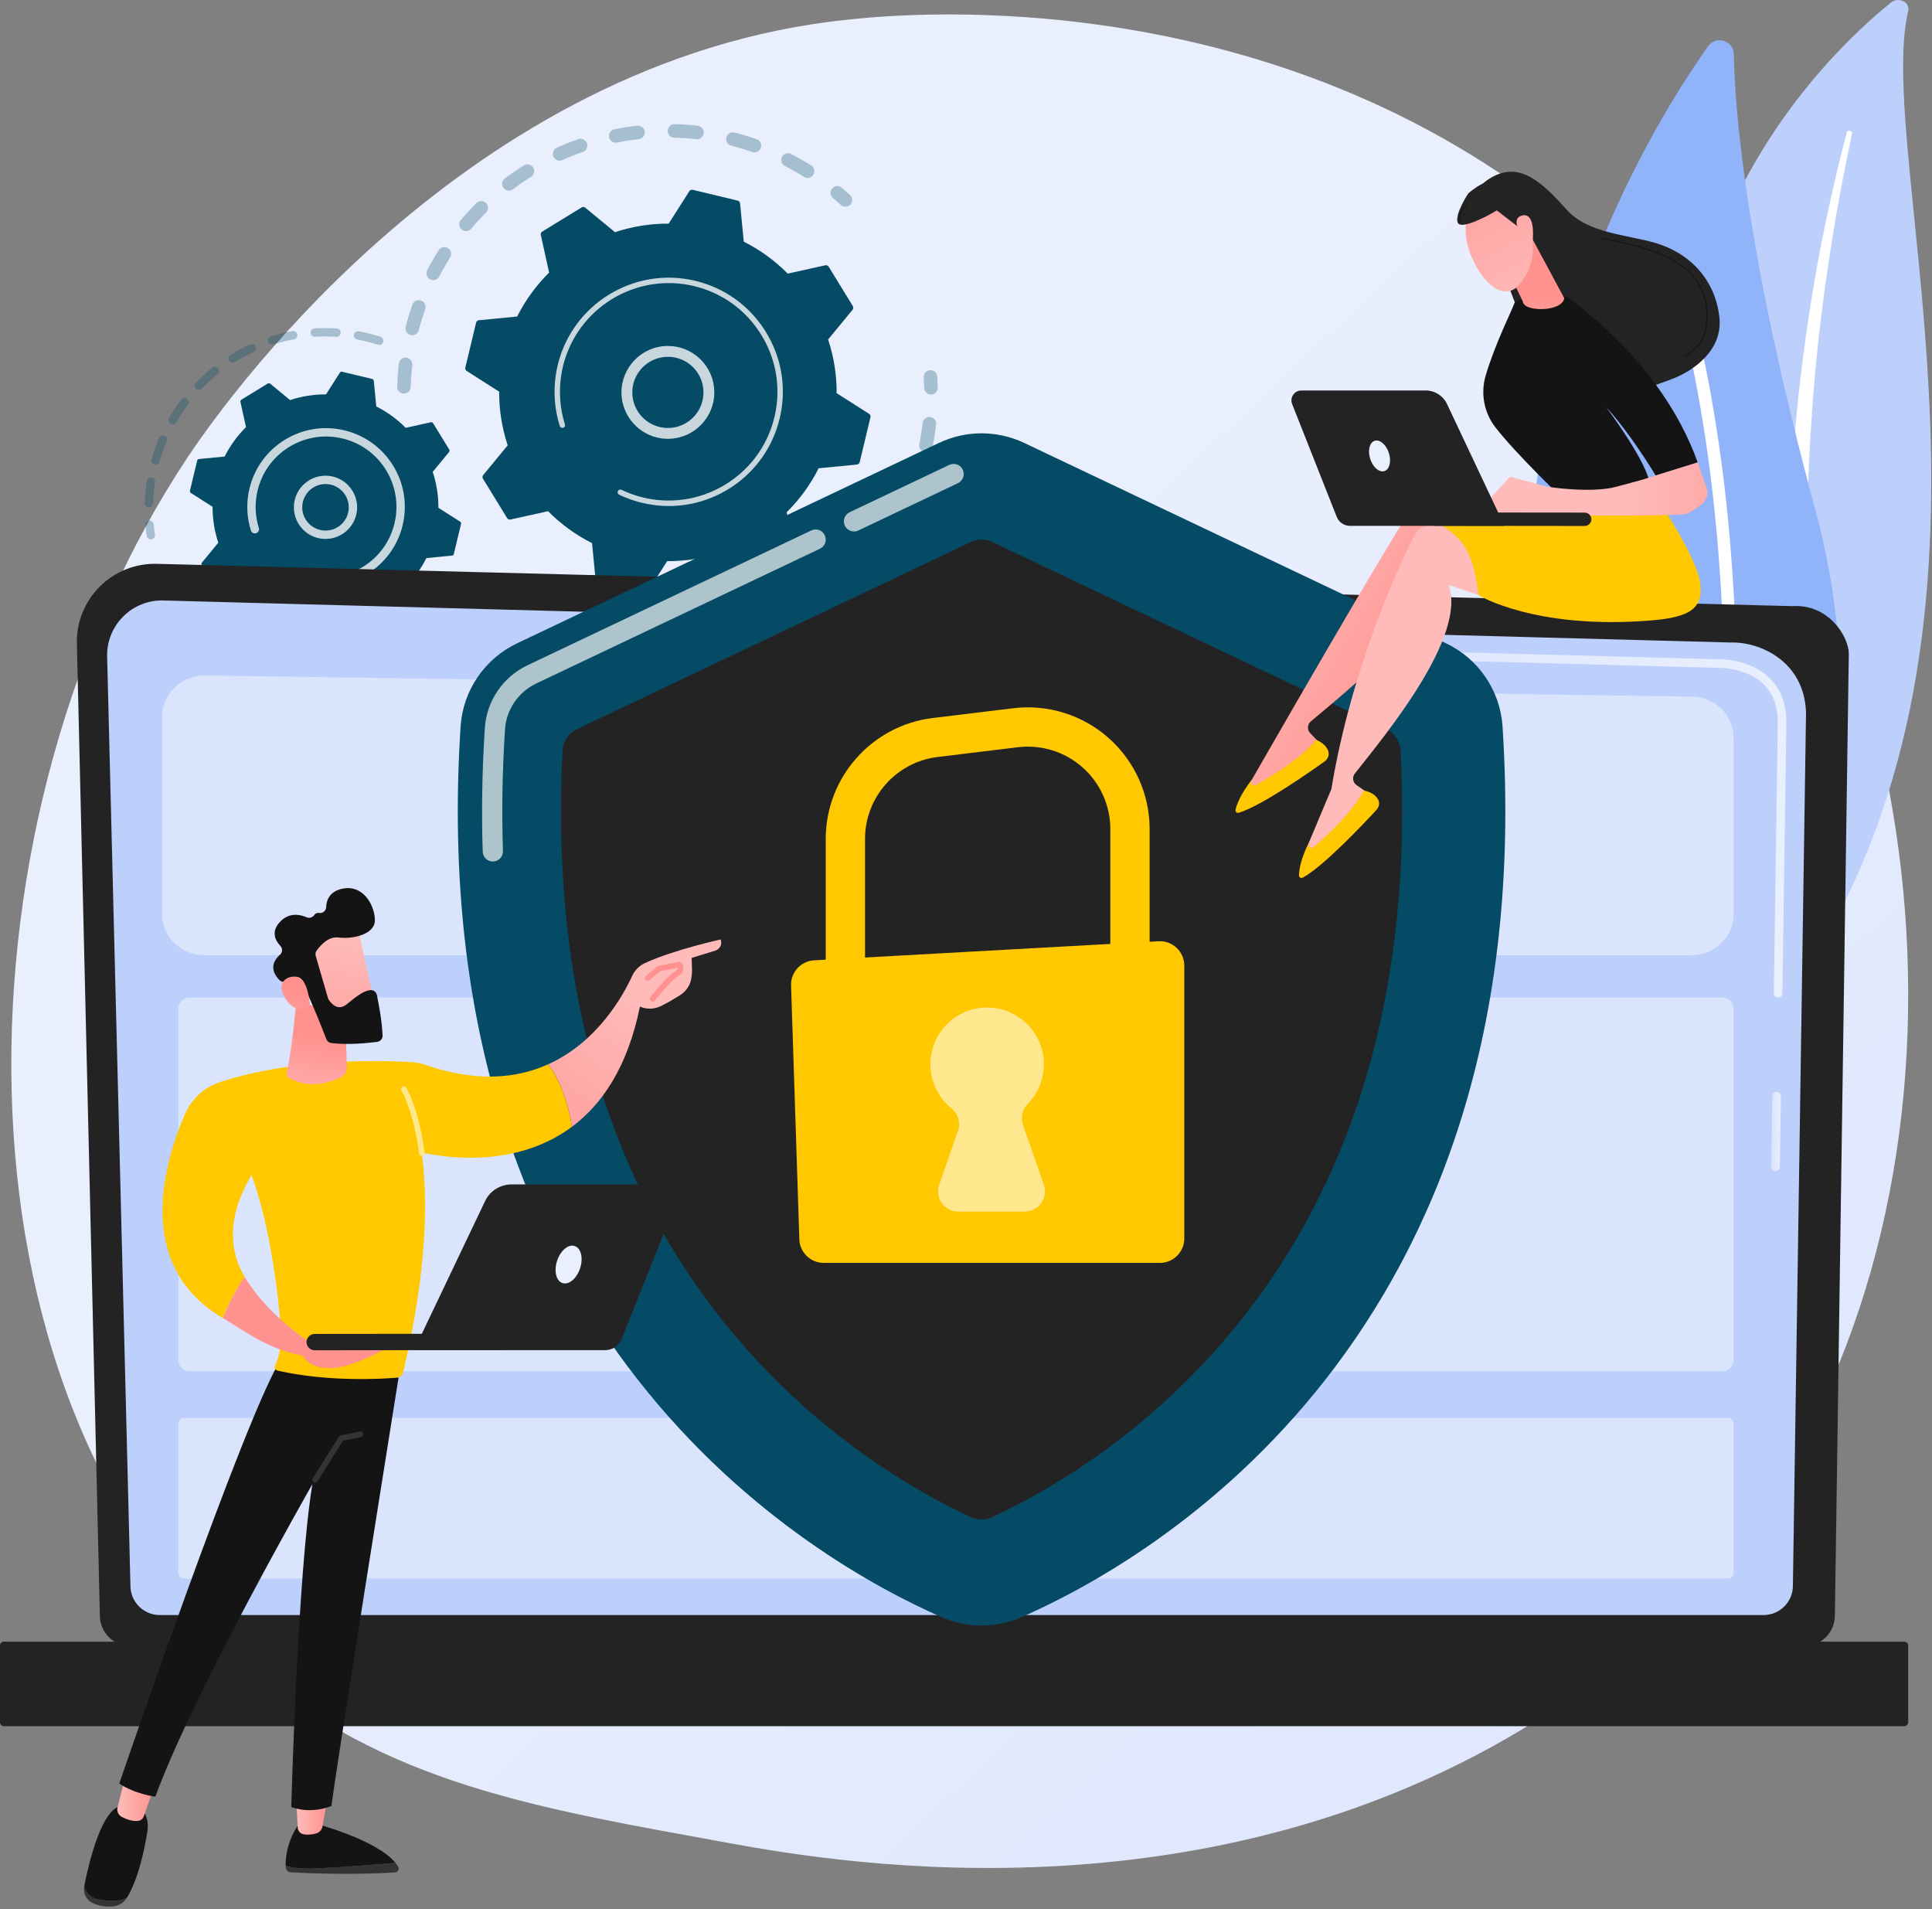 <svg width="253" height="250" viewBox="0 0 253 250" fill="none" xmlns="http://www.w3.org/2000/svg">
<rect x="0" y="0" width="253" height="250" fill="#808080" stroke="none"/>
<path d="M219.997 210.622C213.531 217.175 207.746 221.028 203.317 223.936C160.117 252.3 110.736 244.125 95.468 241.331C70.836 236.822 50.043 233.642 32.178 217.771C-8.417 181.707 -6.442 106.474 24.577 59.87C28.255 54.344 59.227 9.199 108.715 2.837C109.926 2.682 110.829 2.593 111.62 2.511C119.276 1.714 166.717 -2.493 205.401 29.376C210.938 33.938 219.849 42.166 228.113 54.716C258.328 100.604 258.424 171.673 219.997 210.622Z" fill="url(#paint0_linear_6609_408958)"/>
<path d="M249.888 1.388C250.148 0.282 248.593 -0.453 247.64 0.319C237.968 8.163 214.727 31.65 220.519 72.697C227.786 124.195 215.363 142.987 199.898 154.449C199.898 154.449 221.136 149.059 234.497 129.991C267.303 83.175 245.27 21.049 249.888 1.388Z" fill="#BDD0FB"/>
<path d="M242.529 17.473C241.319 23.206 240.24 28.956 239.407 34.733C238.539 40.505 237.873 46.296 237.418 52.098C236.988 57.9 236.685 63.708 236.668 69.519C236.62 75.33 236.862 81.136 237.128 86.964C237.356 92.79 237.624 98.659 237.198 104.569C236.779 110.467 235.537 116.416 233.073 121.993C232.458 123.383 231.81 124.769 231.074 126.108C230.367 127.459 229.59 128.784 228.786 130.096C227.163 132.713 225.336 135.242 223.3 137.643C219.212 142.436 214.283 146.688 208.853 150.286C208.281 150.665 207.462 150.572 207.024 150.078C206.593 149.594 206.689 148.903 207.234 148.52L207.238 148.517C208.53 147.61 209.808 146.69 211.035 145.725C211.657 145.251 212.254 144.754 212.861 144.267C213.447 143.76 214.055 143.273 214.621 142.752C216.927 140.7 219.063 138.51 221.001 136.195C224.9 131.586 228.02 126.45 230.385 121.125C231.532 118.451 232.45 115.708 233.12 112.914C233.787 110.119 234.207 107.275 234.439 104.408C234.904 98.672 234.694 92.862 234.514 87.034C234.343 81.206 234.218 75.347 234.371 69.493C234.439 66.567 234.568 63.641 234.757 60.719C234.842 59.258 234.96 57.798 235.074 56.339C235.205 54.88 235.345 53.422 235.499 51.966C236.127 46.141 236.96 40.334 238.005 34.559C239.082 28.788 240.335 23.044 241.843 17.351C241.886 17.188 242.074 17.087 242.262 17.124C242.446 17.16 242.562 17.315 242.529 17.473Z" fill="white"/>
<path d="M219.683 142.899C220.792 144.683 223.363 144.754 224.592 143.05C231.371 133.648 248.134 105.331 237.705 66.699C228.898 34.076 227.223 15.549 227.045 7.086C227.008 5.297 224.707 4.595 223.675 6.057C212.282 22.189 179.479 78.261 219.683 142.899Z" fill="#91B3FA"/>
<path d="M222.468 142.326C222.517 142.345 222.568 142.359 222.621 142.369C223.066 142.452 223.494 142.158 223.577 141.713C223.671 141.208 232.857 90.705 222.66 44.792C222.562 44.35 222.124 44.071 221.682 44.169C221.239 44.267 220.961 44.705 221.059 45.148C231.181 90.727 222.058 140.911 221.964 141.413C221.891 141.805 222.111 142.184 222.468 142.326Z" fill="white"/>
<g opacity="0.3">
<path d="M52.774 51.53C52.33 51.47 51.994 51.083 52.008 50.626C52.038 49.625 52.112 48.611 52.228 47.611C52.285 47.125 52.724 46.776 53.211 46.832C53.216 46.833 53.222 46.834 53.228 46.835C53.705 46.899 54.045 47.334 53.989 47.815C53.879 48.765 53.809 49.728 53.78 50.679C53.765 51.168 53.357 51.553 52.867 51.538C52.836 51.537 52.805 51.535 52.774 51.53ZM53.866 43.886C53.831 43.882 53.797 43.875 53.763 43.866C53.288 43.744 53.003 43.261 53.125 42.787C53.376 41.813 53.671 40.84 54.002 39.896C54.164 39.434 54.668 39.192 55.132 39.353C55.594 39.515 55.837 40.021 55.675 40.482C55.361 41.38 55.08 42.304 54.842 43.229C54.729 43.669 54.305 43.946 53.866 43.886ZM56.613 36.673C56.516 36.66 56.418 36.63 56.325 36.582C55.891 36.357 55.72 35.823 55.945 35.388C56.405 34.496 56.91 33.614 57.445 32.764C57.707 32.35 58.254 32.227 58.668 32.487C59.082 32.748 59.206 33.296 58.945 33.71C58.436 34.516 57.957 35.354 57.52 36.201C57.343 36.543 56.974 36.722 56.613 36.673ZM60.906 30.254C60.744 30.232 60.587 30.165 60.453 30.052C60.079 29.736 60.033 29.177 60.349 28.803C60.997 28.037 61.687 27.289 62.398 26.581C62.745 26.236 63.306 26.237 63.652 26.584C63.997 26.93 63.995 27.492 63.649 27.837C62.973 28.509 62.318 29.22 61.702 29.948C61.499 30.188 61.196 30.293 60.906 30.254ZM66.522 24.953C66.295 24.922 66.08 24.804 65.932 24.607C65.638 24.216 65.716 23.66 66.108 23.366C66.908 22.764 67.746 22.188 68.597 21.654C69.012 21.393 69.559 21.518 69.819 21.933C70.079 22.348 69.954 22.895 69.539 23.155C68.73 23.663 67.934 24.211 67.173 24.783C66.979 24.929 66.745 24.983 66.522 24.953ZM73.17 21.027C72.876 20.987 72.609 20.801 72.479 20.511C72.279 20.064 72.478 19.54 72.925 19.34C73.84 18.929 74.784 18.552 75.732 18.221C76.194 18.059 76.699 18.302 76.861 18.764C77.023 19.226 76.779 19.732 76.317 19.894C75.418 20.209 74.52 20.567 73.651 20.957C73.494 21.027 73.328 21.048 73.17 21.027ZM105.638 23.289C105.516 23.272 105.396 23.23 105.285 23.161C104.479 22.654 103.64 22.176 102.791 21.739C102.356 21.516 102.184 20.981 102.408 20.546C102.631 20.111 103.166 19.939 103.601 20.163C104.495 20.622 105.379 21.126 106.229 21.659C106.643 21.92 106.768 22.467 106.507 22.881C106.317 23.186 105.971 23.334 105.638 23.289ZM80.518 18.673C80.154 18.624 79.844 18.349 79.768 17.968C79.672 17.488 79.983 17.021 80.463 16.925C81.447 16.728 82.451 16.572 83.448 16.46C83.935 16.407 84.373 16.755 84.428 17.242C84.482 17.728 84.132 18.167 83.646 18.221C82.699 18.328 81.745 18.476 80.811 18.663C80.712 18.683 80.613 18.686 80.518 18.673ZM98.678 19.945C98.621 19.937 98.562 19.923 98.505 19.903C97.605 19.59 96.68 19.311 95.755 19.075C95.281 18.953 94.995 18.471 95.116 17.996C95.237 17.522 95.72 17.234 96.194 17.357C97.167 17.606 98.141 17.899 99.088 18.229C99.55 18.39 99.794 18.895 99.633 19.357C99.493 19.762 99.088 20 98.678 19.945ZM88.208 18.02C87.765 17.96 87.429 17.574 87.442 17.117C87.456 16.627 87.864 16.242 88.353 16.255C89.355 16.284 90.369 16.355 91.367 16.469C91.373 16.47 91.379 16.471 91.386 16.471C91.862 16.536 92.202 16.97 92.147 17.45C92.092 17.936 91.653 18.286 91.166 18.23C90.218 18.122 89.255 18.054 88.303 18.027C88.271 18.026 88.239 18.024 88.208 18.02Z" fill="#054B66"/>
<path d="M110.588 27.063C110.415 27.04 110.248 26.966 110.109 26.838C109.772 26.53 109.423 26.223 109.072 25.926C108.698 25.61 108.651 25.051 108.967 24.677C109.283 24.303 109.842 24.255 110.216 24.572C110.586 24.884 110.953 25.207 111.307 25.532C111.668 25.863 111.692 26.424 111.361 26.784C111.158 27.006 110.866 27.101 110.588 27.063Z" fill="#054B66"/>
</g>
<g opacity="0.3">
<path d="M121.795 51.653C121.371 51.595 121.04 51.237 121.029 50.796C121.018 50.339 120.997 49.875 120.967 49.416C120.935 48.928 121.305 48.506 121.793 48.474C122.284 48.441 122.704 48.812 122.736 49.3C122.767 49.783 122.789 50.272 122.801 50.753C122.813 51.242 122.426 51.648 121.937 51.66C121.889 51.662 121.841 51.659 121.795 51.653Z" fill="#054B66"/>
<path d="M82.691 86.735C82.287 86.68 81.882 86.618 81.477 86.55C80.995 86.468 80.67 86.01 80.751 85.528C80.833 85.045 81.294 84.719 81.774 84.802C82.709 84.96 83.648 85.081 84.577 85.16C85.065 85.203 85.426 85.631 85.385 86.119C85.343 86.607 84.913 86.968 84.426 86.927C83.851 86.877 83.268 86.813 82.691 86.735ZM76.928 85.453C76.879 85.447 76.829 85.436 76.781 85.421C75.837 85.125 74.895 84.786 73.982 84.413C73.529 84.228 73.312 83.71 73.497 83.257C73.682 82.804 74.2 82.586 74.652 82.772C75.52 83.126 76.414 83.448 77.311 83.729C77.778 83.876 78.038 84.373 77.891 84.84C77.76 85.258 77.348 85.51 76.928 85.453ZM89.089 87.001C88.675 86.945 88.346 86.601 88.324 86.169C88.299 85.68 88.674 85.263 89.163 85.238C90.099 85.19 91.044 85.1 91.975 84.973C92.46 84.907 92.907 85.246 92.973 85.73C93.04 86.216 92.701 86.663 92.216 86.729C91.236 86.864 90.24 86.957 89.255 87.008C89.198 87.011 89.143 87.008 89.089 87.001ZM69.97 82.395C69.859 82.38 69.748 82.343 69.645 82.284C68.79 81.788 67.946 81.25 67.137 80.685C66.735 80.405 66.637 79.852 66.918 79.451C67.198 79.049 67.75 78.951 68.152 79.232C68.92 79.769 69.722 80.28 70.534 80.75C70.957 80.995 71.102 81.538 70.856 81.961C70.671 82.281 70.315 82.442 69.97 82.395ZM96.583 85.772C96.243 85.726 95.947 85.484 95.848 85.132C95.716 84.661 95.99 84.172 96.462 84.04C97.363 83.787 98.266 83.492 99.146 83.163C99.605 82.992 100.115 83.224 100.287 83.683C100.458 84.142 100.225 84.652 99.766 84.823C98.84 85.17 97.889 85.48 96.941 85.746C96.821 85.78 96.699 85.787 96.583 85.772ZM103.625 82.928C103.354 82.891 103.103 82.729 102.963 82.469C102.731 82.038 102.892 81.501 103.323 81.269C104.15 80.824 104.967 80.339 105.753 79.827C106.163 79.559 106.712 79.675 106.979 80.086C107.246 80.496 107.13 81.045 106.72 81.313C105.894 81.851 105.033 82.361 104.164 82.83C103.992 82.922 103.804 82.952 103.625 82.928ZM109.88 78.616C109.674 78.588 109.476 78.488 109.329 78.318C109.009 77.948 109.049 77.388 109.419 77.067C110.13 76.453 110.822 75.802 111.477 75.131C111.819 74.781 112.38 74.774 112.731 75.117C113.08 75.459 113.087 76.02 112.745 76.37C112.055 77.076 111.327 77.761 110.579 78.408C110.379 78.581 110.124 78.649 109.88 78.616ZM115.046 73.043C114.903 73.024 114.762 72.969 114.638 72.877C114.245 72.586 114.162 72.031 114.453 71.638C115.012 70.883 115.544 70.096 116.036 69.298C116.293 68.882 116.839 68.752 117.255 69.009C117.672 69.266 117.802 69.812 117.545 70.228C117.027 71.069 116.466 71.898 115.878 72.692C115.678 72.962 115.356 73.085 115.046 73.043ZM118.863 66.47C118.783 66.459 118.702 66.437 118.624 66.402C118.177 66.205 117.973 65.682 118.171 65.234C118.548 64.377 118.894 63.492 119.198 62.604C119.357 62.141 119.863 61.895 120.324 62.053C120.787 62.212 121.034 62.716 120.875 63.18C120.554 64.114 120.19 65.046 119.793 65.948C119.63 66.318 119.245 66.522 118.863 66.47ZM121.142 59.223C121.124 59.221 121.106 59.218 121.088 59.214C120.607 59.119 120.295 58.653 120.39 58.173C120.524 57.495 120.639 56.805 120.732 56.122C120.765 55.875 120.795 55.627 120.823 55.38C120.879 54.894 121.318 54.544 121.804 54.599C122.297 54.646 122.64 55.093 122.585 55.58C122.555 55.839 122.523 56.099 122.488 56.36C122.391 57.078 122.27 57.804 122.129 58.517C122.038 58.979 121.602 59.286 121.142 59.223Z" fill="#054B66"/>
<path d="M63.845 77.866C63.67 77.842 63.501 77.766 63.362 77.638C63.01 77.312 62.658 76.972 62.316 76.628C61.971 76.281 61.973 75.72 62.32 75.375C62.667 75.03 63.228 75.031 63.573 75.379C63.898 75.705 64.232 76.028 64.567 76.337C64.926 76.67 64.947 77.231 64.615 77.59C64.411 77.81 64.121 77.903 63.845 77.866Z" fill="#91B3FA"/>
</g>
<path d="M66.407 67.838C66.499 67.989 66.677 68.064 66.85 68.026L71.772 66.936C73.428 68.609 75.363 70.031 77.528 71.119L78.015 76.134C78.031 76.31 78.158 76.456 78.33 76.497L84.211 77.907C84.383 77.948 84.562 77.876 84.657 77.727L87.365 73.478C89.788 73.491 92.157 73.102 94.392 72.361L98.285 75.566C98.421 75.678 98.614 75.691 98.765 75.599L103.92 72.438C104.071 72.345 104.146 72.168 104.108 71.995L103.018 67.073C104.692 65.417 106.114 63.482 107.201 61.317L112.216 60.83C112.392 60.813 112.538 60.687 112.579 60.515L113.989 54.634C114.031 54.462 113.958 54.283 113.809 54.188L109.56 51.48C109.573 49.057 109.184 46.688 108.443 44.452L111.648 40.56C111.76 40.423 111.773 40.231 111.681 40.08L108.52 34.924C108.428 34.774 108.25 34.698 108.077 34.736L103.155 35.827C101.499 34.153 99.564 32.731 97.399 31.644L96.912 26.628C96.895 26.453 96.769 26.307 96.597 26.266L90.716 24.855C90.544 24.814 90.365 24.886 90.27 25.035L87.562 29.284C85.139 29.271 82.769 29.661 80.534 30.401L76.642 27.197C76.505 27.085 76.313 27.071 76.162 27.164L71.006 30.325C70.856 30.417 70.78 30.595 70.818 30.767L71.909 35.69C70.235 37.346 68.813 39.281 67.725 41.446L62.711 41.932C62.535 41.949 62.389 42.076 62.348 42.248L60.937 48.129C60.896 48.301 60.968 48.48 61.117 48.575L65.366 51.283C65.353 53.706 65.743 56.075 66.483 58.31L63.279 62.203C63.167 62.339 63.153 62.532 63.246 62.682L66.407 67.838Z" fill="#054B66"/>
<path d="M86.643 57.404C83.706 57.007 81.42 54.502 81.383 51.453C81.344 48.101 84.038 45.342 87.389 45.302C89.013 45.282 90.547 45.897 91.709 47.031C92.87 48.166 93.521 49.684 93.54 51.308C93.58 54.66 90.885 57.419 87.534 57.459C87.232 57.462 86.934 57.444 86.643 57.404ZM88.096 46.762C87.87 46.732 87.639 46.717 87.406 46.72C84.837 46.751 82.771 48.866 82.801 51.436C82.832 54.006 84.947 56.072 87.517 56.041C90.087 56.011 92.153 53.895 92.122 51.325C92.107 50.08 91.609 48.916 90.718 48.046C89.994 47.339 89.081 46.896 88.096 46.762Z" fill="#C8D7DD"/>
<path d="M85.59 66.122C85.085 66.054 84.581 65.96 84.08 65.84C83.922 65.802 83.764 65.762 83.608 65.719C82.835 65.507 82.081 65.234 81.357 64.905C81.347 64.9 81.337 64.896 81.327 64.891C81.299 64.878 81.271 64.865 81.243 64.852C81.189 64.827 81.135 64.801 81.081 64.775C80.939 64.707 80.863 64.557 80.883 64.409C80.888 64.373 80.898 64.337 80.915 64.302C80.999 64.126 81.211 64.052 81.388 64.136C82.296 64.573 83.257 64.914 84.245 65.15C89.151 66.328 94.084 64.798 97.469 61.529C99.353 59.711 100.757 57.354 101.411 54.626C101.526 54.147 101.616 53.666 101.681 53.185C102.118 49.948 101.435 46.686 99.704 43.863C97.716 40.621 94.585 38.347 90.886 37.46C83.249 35.629 75.551 40.35 73.72 47.984C73.608 48.455 73.519 48.93 73.455 49.406C73.176 51.471 73.352 53.575 73.977 55.565C73.993 55.616 73.997 55.668 73.99 55.718C73.973 55.85 73.881 55.967 73.746 56.009C73.558 56.067 73.36 55.965 73.301 55.777C72.644 53.688 72.459 51.48 72.752 49.312C72.82 48.812 72.912 48.313 73.031 47.819C74.953 39.804 83.04 34.849 91.052 36.77C94.934 37.701 98.222 40.089 100.308 43.493C102.126 46.456 102.843 49.88 102.384 53.279C102.315 53.784 102.221 54.289 102.101 54.791C101.169 58.674 98.782 61.961 95.379 64.048C92.415 65.865 88.989 66.582 85.59 66.122Z" fill="#C8D7DD"/>
<g opacity="0.3">
<path d="M19.674 70.623C19.44 70.591 19.244 70.409 19.207 70.163C19.137 69.703 19.08 69.235 19.038 68.772C19.01 68.471 19.232 68.205 19.533 68.177C19.834 68.148 20.1 68.372 20.128 68.673C20.168 69.114 20.222 69.56 20.289 69.998C20.335 70.297 20.129 70.576 19.83 70.622C19.777 70.63 19.725 70.63 19.674 70.623Z" fill="#054B66"/>
<path d="M19.427 66.419C19.152 66.382 18.944 66.142 18.953 65.859C18.98 65.059 19.047 64.251 19.154 63.459C19.177 63.292 19.202 63.125 19.228 62.957C19.275 62.658 19.569 62.468 19.854 62.501C20.152 62.548 20.356 62.828 20.31 63.126C20.285 63.286 20.261 63.446 20.239 63.605C20.137 64.362 20.073 65.132 20.047 65.894C20.038 66.197 19.785 66.433 19.483 66.424C19.463 66.423 19.445 66.421 19.427 66.419ZM20.307 60.804C20.282 60.8 20.256 60.795 20.23 60.788C19.939 60.705 19.771 60.402 19.854 60.111C20.119 59.178 20.445 58.253 20.822 57.363C20.939 57.084 21.262 56.955 21.539 57.072C21.818 57.19 21.948 57.511 21.83 57.789C21.47 58.639 21.16 59.521 20.907 60.411C20.831 60.676 20.573 60.84 20.307 60.804ZM22.524 55.57C22.455 55.56 22.387 55.538 22.323 55.501C22.061 55.349 21.972 55.014 22.123 54.753C22.609 53.915 23.152 53.097 23.738 52.325C23.921 52.084 24.264 52.037 24.506 52.22C24.746 52.403 24.793 52.746 24.611 52.987C24.052 53.724 23.534 54.502 23.071 55.301C22.956 55.499 22.737 55.599 22.524 55.57ZM25.959 51.041C25.847 51.025 25.738 50.975 25.651 50.89C25.434 50.679 25.43 50.332 25.641 50.116C26.318 49.421 27.044 48.763 27.8 48.158C28.036 47.969 28.381 48.008 28.569 48.244C28.758 48.48 28.72 48.824 28.484 49.013C27.764 49.589 27.071 50.218 26.425 50.88C26.299 51.009 26.125 51.063 25.959 51.041ZM30.396 47.488C30.239 47.467 30.093 47.378 30.003 47.233C29.845 46.975 29.925 46.638 30.182 46.479C31.007 45.971 31.871 45.508 32.751 45.105C33.026 44.979 33.35 45.1 33.476 45.374C33.602 45.649 33.482 45.975 33.207 46.1C32.368 46.485 31.544 46.926 30.757 47.412C30.644 47.48 30.517 47.504 30.396 47.488ZM35.56 45.12C35.357 45.093 35.178 44.951 35.112 44.743C35.02 44.455 35.18 44.147 35.468 44.056C36.392 43.763 37.343 43.526 38.294 43.35C38.592 43.296 38.877 43.492 38.932 43.789C38.987 44.086 38.79 44.372 38.493 44.427C37.586 44.594 36.68 44.821 35.799 45.1C35.719 45.125 35.638 45.131 35.56 45.12ZM41.145 44.087C40.891 44.053 40.688 43.843 40.673 43.577C40.655 43.276 40.885 43.016 41.187 42.998C42.151 42.942 43.132 42.945 44.101 43.007C44.403 43.032 44.632 43.288 44.612 43.589C44.593 43.891 44.332 44.12 44.031 44.1C43.106 44.04 42.171 44.037 41.251 44.091C41.215 44.093 41.18 44.092 41.145 44.087ZM49.577 45.158C49.546 45.153 49.514 45.147 49.483 45.136C48.723 44.893 47.936 44.686 47.145 44.523C47.025 44.498 46.907 44.474 46.789 44.453C46.492 44.396 46.296 44.11 46.352 43.813C46.408 43.515 46.698 43.312 46.992 43.376C47.117 43.4 47.243 43.425 47.368 43.451C48.195 43.622 49.02 43.838 49.817 44.094C50.105 44.186 50.264 44.494 50.171 44.782C50.089 45.039 49.836 45.193 49.577 45.158Z" fill="#054B66"/>
</g>
<g opacity="0.3">
<path d="M39.736 90.077C39.44 90.037 39.23 89.766 39.266 89.468C39.303 89.168 39.576 88.955 39.876 88.991C40.78 89.102 41.697 89.158 42.604 89.158C42.905 89.161 43.152 89.403 43.152 89.706C43.151 90.008 42.906 90.253 42.604 90.253C41.653 90.252 40.691 90.194 39.744 90.078C39.741 90.078 39.739 90.078 39.736 90.077ZM36.982 89.571C36.962 89.569 36.943 89.565 36.923 89.56C35.998 89.333 35.077 89.046 34.186 88.709C33.903 88.602 33.761 88.287 33.868 88.004C33.975 87.72 34.292 87.579 34.573 87.685C35.423 88.007 36.302 88.28 37.185 88.497C37.479 88.569 37.658 88.866 37.586 89.159C37.518 89.434 37.255 89.608 36.982 89.571ZM45.326 90.078C45.085 90.045 44.887 89.855 44.856 89.602C44.819 89.303 45.032 89.029 45.332 88.992C46.236 88.881 47.141 88.713 48.021 88.494C48.315 88.422 48.611 88.6 48.684 88.893C48.757 89.186 48.578 89.484 48.285 89.557C47.362 89.786 46.414 89.962 45.467 90.079C45.418 90.085 45.371 90.084 45.326 90.078ZM31.752 87.59C31.69 87.582 31.629 87.562 31.57 87.532C30.726 87.088 29.901 86.588 29.118 86.044C28.87 85.872 28.808 85.531 28.98 85.282C29.153 85.035 29.494 84.973 29.742 85.144C30.489 85.662 31.275 86.139 32.08 86.563C32.347 86.704 32.45 87.035 32.31 87.302C32.2 87.511 31.973 87.62 31.752 87.59ZM50.749 88.728C50.557 88.702 50.385 88.574 50.311 88.381C50.203 88.098 50.344 87.782 50.626 87.674C51.475 87.349 52.312 86.969 53.116 86.544C53.383 86.402 53.714 86.505 53.856 86.772C53.997 87.039 53.895 87.371 53.628 87.512C52.785 87.958 51.907 88.356 51.018 88.697C50.929 88.73 50.837 88.74 50.749 88.728ZM55.691 86.116C55.544 86.096 55.405 86.016 55.314 85.885C55.142 85.637 55.203 85.296 55.451 85.124C56.199 84.604 56.922 84.034 57.599 83.431C57.825 83.23 58.172 83.25 58.372 83.476C58.573 83.701 58.553 84.047 58.328 84.248C57.617 84.881 56.86 85.478 56.076 86.023C55.959 86.104 55.822 86.133 55.691 86.116ZM59.864 82.395C59.761 82.381 59.661 82.337 59.577 82.263C59.349 82.063 59.328 81.717 59.527 81.49C60.129 80.807 60.694 80.081 61.206 79.332C61.377 79.083 61.718 79.019 61.967 79.189C62.217 79.36 62.281 79.701 62.11 79.95C61.573 80.736 60.98 81.497 60.349 82.214C60.223 82.357 60.04 82.418 59.864 82.395Z" fill="#91B3FA"/>
<path d="M27.134 84.387C27.03 84.373 26.928 84.329 26.843 84.253C26.494 83.941 26.152 83.617 25.827 83.29C25.614 83.075 25.615 82.728 25.829 82.515C26.044 82.303 26.39 82.303 26.604 82.517C26.914 82.829 27.24 83.138 27.573 83.436C27.799 83.638 27.818 83.984 27.617 84.21C27.491 84.35 27.309 84.411 27.134 84.387Z" fill="#91B3FA"/>
</g>
<path d="M28.535 77.439C28.597 77.54 28.716 77.59 28.831 77.564L32.125 76.835C33.233 77.955 34.528 78.906 35.977 79.634L36.302 82.99C36.313 83.108 36.398 83.205 36.513 83.233L40.449 84.177C40.564 84.204 40.683 84.156 40.747 84.056L42.559 81.213C44.181 81.222 45.766 80.961 47.261 80.465L49.866 82.61C49.958 82.685 50.086 82.694 50.187 82.632L53.637 80.517C53.738 80.455 53.788 80.336 53.763 80.221L53.033 76.927C54.153 75.819 55.105 74.524 55.833 73.075L59.188 72.749C59.306 72.738 59.404 72.653 59.431 72.538L60.375 68.603C60.403 68.488 60.354 68.368 60.254 68.305L57.411 66.493C57.42 64.871 57.159 63.286 56.664 61.79L58.808 59.185C58.883 59.094 58.892 58.965 58.83 58.864L56.715 55.414C56.653 55.314 56.534 55.263 56.419 55.289L53.125 56.018C52.017 54.898 50.722 53.947 49.273 53.219L48.948 49.863C48.936 49.746 48.852 49.648 48.736 49.62L44.801 48.677C44.686 48.649 44.566 48.697 44.503 48.797L42.691 51.64C41.069 51.632 39.484 51.892 37.988 52.388L35.384 50.244C35.292 50.169 35.163 50.16 35.063 50.221L31.613 52.337C31.512 52.398 31.461 52.517 31.487 52.633L32.216 55.927C31.096 57.035 30.145 58.33 29.417 59.779L26.061 60.104C25.944 60.115 25.846 60.2 25.819 60.315L24.875 64.25C24.847 64.365 24.896 64.485 24.995 64.549L27.838 66.361C27.83 67.982 28.09 69.567 28.586 71.063L26.442 73.668C26.366 73.759 26.358 73.888 26.419 73.989L28.535 77.439Z" fill="#054B66"/>
<path d="M42.061 70.53C41.186 70.412 40.375 70.017 39.732 69.389C38.941 68.617 38.498 67.582 38.485 66.476C38.457 64.194 40.292 62.314 42.575 62.286C44.862 62.263 46.738 64.095 46.765 66.378C46.779 67.484 46.36 68.529 45.588 69.32C44.815 70.112 43.78 70.555 42.674 70.567C42.467 70.57 42.262 70.557 42.061 70.53ZM43.035 63.409C42.889 63.389 42.74 63.38 42.589 63.381C40.909 63.402 39.559 64.784 39.579 66.463C39.589 67.276 39.915 68.038 40.497 68.606C41.079 69.175 41.848 69.481 42.661 69.473C43.475 69.463 44.236 69.137 44.804 68.555C45.373 67.973 45.68 67.204 45.671 66.391C45.653 64.863 44.507 63.608 43.035 63.409Z" fill="#C8D7DD"/>
<path d="M41.322 76.596C40.978 76.55 40.635 76.485 40.291 76.403C39.608 76.24 38.941 76.007 38.308 75.709C38.279 75.696 38.251 75.682 38.222 75.669C38.003 75.563 37.886 75.331 37.917 75.102C37.924 75.047 37.94 74.991 37.966 74.938C38.097 74.665 38.424 74.552 38.696 74.682C39.285 74.965 39.908 75.186 40.546 75.338H40.546C40.581 75.347 40.616 75.355 40.651 75.363C42.164 75.71 43.707 75.668 45.164 75.26C45.955 75.039 46.721 74.71 47.443 74.277C47.448 74.273 47.454 74.27 47.46 74.266C47.478 74.255 47.496 74.244 47.514 74.233C49.612 72.946 51.085 70.919 51.659 68.525C51.733 68.215 51.791 67.904 51.834 67.593C52.117 65.497 51.674 63.385 50.554 61.557C49.267 59.458 47.24 57.987 44.846 57.413C42.453 56.84 39.977 57.231 37.878 58.517C35.779 59.804 34.307 61.832 33.733 64.226C33.66 64.53 33.602 64.838 33.561 65.146C33.38 66.483 33.494 67.844 33.899 69.132C33.924 69.212 33.93 69.293 33.919 69.37C33.892 69.573 33.75 69.753 33.541 69.819C33.253 69.909 32.946 69.75 32.855 69.461C32.401 68.019 32.274 66.496 32.476 65C32.522 64.655 32.586 64.311 32.668 63.971C33.311 61.292 34.958 59.024 37.306 57.584C39.654 56.145 42.422 55.703 45.101 56.348C47.78 56.99 50.048 58.637 51.487 60.986C52.741 63.03 53.236 65.393 52.919 67.737C52.872 68.085 52.807 68.434 52.724 68.78C51.48 73.966 46.497 77.296 41.322 76.596Z" fill="#C8D7DD"/>
<path d="M13.078 211.525C13.078 213.751 14.901 215.572 17.13 215.572H236.231C238.459 215.572 240.283 213.751 240.283 211.525L242.106 85.613C242.106 83.387 239.483 79.041 234.676 79.367L20.546 73.827C17.75 73.754 15.047 74.831 13.067 76.804C11.087 78.778 10.003 81.476 10.069 84.269L13.078 211.525Z" fill="#232323"/>
<path d="M17.082 207.641C17.082 209.749 18.807 211.474 20.915 211.474H230.951C233.059 211.474 234.784 209.749 234.784 207.641L236.504 93.337C236.302 86.459 230.271 83.987 226.615 84.132L21.392 78.627C19.427 78.574 17.528 79.331 16.137 80.718C14.746 82.106 13.98 84.005 14.03 85.97L17.082 207.641Z" fill="#BDD0FB"/>
<path d="M232.511 153.339C232.508 153.339 232.506 153.339 232.503 153.339C232.192 153.334 231.945 153.079 231.949 152.769L232.085 143.499C232.09 143.192 232.34 142.945 232.647 142.945C232.649 142.945 232.652 142.945 232.655 142.945C232.965 142.95 233.213 143.205 233.208 143.516L233.072 152.785C233.068 153.093 232.817 153.339 232.511 153.339Z" fill="url(#paint1_linear_6609_408958)"/>
<path d="M232.847 130.622C232.844 130.622 232.842 130.622 232.839 130.622C232.528 130.618 232.281 130.362 232.285 130.052L232.807 94.549C232.797 92.44 232.157 90.756 230.904 89.555C228.565 87.315 224.852 87.429 224.695 87.436L159.101 85.677C158.791 85.669 158.546 85.411 158.555 85.101C158.563 84.791 158.801 84.527 159.132 84.555L224.687 86.314C225.095 86.29 229.048 86.221 231.681 88.744C233.162 90.163 233.919 92.118 233.93 94.554L233.408 130.069C233.404 130.376 233.153 130.622 232.847 130.622Z" fill="url(#paint2_linear_6609_408958)"/>
<path d="M0.505 226.024H249.377C249.655 226.024 249.882 225.797 249.882 225.519V215.466C249.882 215.188 249.655 214.961 249.377 214.961H0.505C0.228 214.961 0 215.188 0 215.466V225.519C0 225.797 0.228 226.024 0.505 226.024Z" fill="#232323"/>
<path opacity="0.44" d="M221.441 125.077H26.809C23.726 125.077 21.227 122.674 21.227 119.709V93.818C21.227 90.823 23.777 88.406 26.892 88.451L221.523 91.214C224.574 91.257 227.023 93.647 227.023 96.581V119.709C227.023 122.674 224.524 125.077 221.441 125.077Z" fill="white"/>
<path opacity="0.44" d="M225.522 179.556H24.857C24.03 179.556 23.359 178.885 23.359 178.059V132.12C23.359 131.293 24.03 130.623 24.857 130.623H225.522C226.349 130.623 227.019 131.293 227.019 132.12V178.059C227.019 178.886 226.349 179.556 225.522 179.556Z" fill="white"/>
<path opacity="0.44" d="M226.272 206.688H24.106C23.694 206.688 23.359 206.353 23.359 205.941V186.408C23.359 185.996 23.694 185.661 24.106 185.661H226.272C226.685 185.661 227.019 185.996 227.019 186.408V205.941C227.019 206.353 226.685 206.688 226.272 206.688Z" fill="white"/>
<path d="M196.762 95.133C196.458 90.424 193.614 86.252 189.352 84.228L134.127 58C130.591 56.32 126.486 56.32 122.95 58L67.725 84.228C63.463 86.252 60.619 90.424 60.315 95.133C55.135 175.203 106.475 204.378 123.305 211.747C126.642 213.209 130.435 213.209 133.772 211.747C150.602 204.378 201.942 175.203 196.762 95.133Z" fill="#054B66"/>
<path opacity="0.67" d="M111.833 69.59C111.338 69.59 110.863 69.311 110.636 68.834C110.323 68.173 110.603 67.383 111.264 67.07L124.312 60.873C124.974 60.559 125.763 60.84 126.076 61.5C126.39 62.161 126.109 62.951 125.449 63.264L112.4 69.462C112.217 69.549 112.023 69.59 111.833 69.59Z" fill="white"/>
<path opacity="0.67" d="M64.538 112.808C63.827 112.808 63.239 112.244 63.215 111.528C63.04 106.304 63.132 100.856 63.489 95.338C63.718 91.789 65.865 88.633 69.09 87.101L106.24 69.457C106.901 69.142 107.69 69.424 108.004 70.085C108.318 70.745 108.037 71.535 107.376 71.849L70.226 89.493C67.868 90.613 66.299 92.918 66.131 95.509C65.78 100.941 65.689 106.301 65.862 111.439C65.886 112.17 65.314 112.782 64.583 112.807C64.568 112.807 64.553 112.808 64.538 112.808Z" fill="white"/>
<path d="M183.408 98.258C183.347 97.065 182.636 95.999 181.556 95.486L129.931 70.967C129.049 70.549 128.027 70.549 127.145 70.967L75.52 95.486C74.44 95.999 73.73 97.065 73.669 98.258C72.142 128.127 79.041 153.049 94.189 172.364C105.738 187.091 119.247 194.983 127.164 198.665C128.036 199.07 129.04 199.07 129.912 198.665C137.829 194.983 151.339 187.091 162.887 172.364C178.035 153.049 184.934 128.127 183.408 98.258Z" fill="#232323"/>
<path d="M113.278 130.349H108.133V109.845C108.133 101.791 114.161 94.986 122.156 94.014L132.676 92.736C137.204 92.185 141.76 93.604 145.174 96.629C148.589 99.654 150.547 104.005 150.547 108.566V126.466H145.402V108.566C145.402 105.476 144.075 102.529 141.762 100.48C139.45 98.432 136.363 97.47 133.297 97.843L122.777 99.122C117.361 99.78 113.278 104.39 113.278 109.845V130.349H113.278Z" fill="#FFC800"/>
<path d="M106.609 125.745L151.712 123.246C153.544 123.145 155.085 124.603 155.085 126.437V162.168C155.085 163.934 153.654 165.364 151.889 165.364H107.87C106.145 165.364 104.731 163.996 104.675 162.273L103.592 129.04C103.535 127.304 104.875 125.841 106.609 125.745Z" fill="#FFC800"/>
<path d="M136.691 155.129L133.961 147.281C133.633 146.337 133.857 145.282 134.558 144.571C135.957 143.154 136.791 141.177 136.692 139.006C136.518 135.178 133.39 132.074 129.561 131.927C125.323 131.764 121.836 135.151 121.836 139.353C121.836 141.684 122.91 143.763 124.589 145.126C125.46 145.832 125.818 146.993 125.45 148.053L122.988 155.129C122.39 156.85 123.668 158.647 125.49 158.647H134.19C136.012 158.647 137.29 156.85 136.691 155.129Z" fill="#FFE78E"/>
<path d="M163.939 102.074C163.975 102.06 183.135 68.505 185.725 65.348C186.16 64.817 186.834 64.546 187.516 64.627L192.865 65.265L199.147 78.857L188.68 72.761C189.716 79.924 176.27 90.569 171.658 94.454C171.19 94.848 171.152 95.554 171.575 95.996L173.416 97.924C170.393 100.987 166.905 102.954 162.969 103.864L163.939 102.074Z" fill="url(#paint3_linear_6609_408958)"/>
<path d="M172.353 96.883C172.353 96.883 173.528 97.262 173.926 98.309C174.116 98.81 173.911 99.377 173.476 99.689C171.541 101.075 165.159 105.55 162.214 106.427C161.973 106.498 161.743 106.28 161.797 106.034C161.948 105.35 162.437 103.984 164.012 101.984L163.871 102.269C163.692 102.631 164.086 103.008 164.437 102.809C166.407 101.697 170.419 99.263 172.353 96.883Z" fill="#FFC800"/>
<path d="M171.404 110.309C171.437 110.288 174.311 103.362 174.343 103.341C176.979 87.293 183.41 73.55 185.306 69.933C185.626 69.325 186.231 68.924 186.915 68.865L192.282 68.407L201.185 80.447L189.701 76.595C192.165 83.4 181.152 96.546 177.422 101.284C177.043 101.765 177.148 102.464 177.652 102.811L179.845 104.326C177.505 107.938 174.487 110.571 170.816 112.258L171.404 110.309Z" fill="url(#paint4_linear_6609_408958)"/>
<path d="M178.591 103.523C178.591 103.523 179.819 103.657 180.42 104.602C180.708 105.053 180.622 105.65 180.258 106.044C178.644 107.793 173.3 113.467 170.593 114.922C170.371 115.041 170.102 114.873 170.106 114.622C170.115 113.921 170.317 112.484 171.455 110.207L171.374 110.515C171.273 110.906 171.734 111.195 172.038 110.929C173.742 109.442 177.179 106.246 178.591 103.523Z" fill="#FFC800"/>
<path d="M217.4 65.872C217.4 65.872 222.254 73.093 222.653 76.386C223.051 79.68 221.31 80.819 216.229 81.239C201.109 82.489 193.655 77.957 193.655 77.957C192.621 71.362 191.885 69.684 183.246 66.099C183.246 66.099 194.172 66.966 196.371 66.113C198.57 65.259 217.4 65.872 217.4 65.872Z" fill="#FFC800"/>
<path d="M194.157 28.015C194.157 28.015 191.591 25.368 195.302 23.24C199.014 21.113 201.875 23.797 205.198 27.497C207.919 30.525 213.001 30.733 216.669 31.781C221.289 33.1 224.633 36.635 225.162 41.589C225.596 45.641 222.123 48.485 218.667 49.738C208.089 53.572 205.587 54.854 202.268 48.528C198.949 42.202 194.157 28.015 194.157 28.015Z" fill="#232323"/>
<path d="M221.32 46.236C221.965 45.786 222.557 45.191 222.913 44.612C223.449 43.743 223.615 42.163 223.591 40.974C223.477 35.16 217.903 33.07 213.72 32.003C212.472 31.685 211.155 31.399 209.805 31.152C209.771 31.146 209.738 31.169 209.732 31.203C209.725 31.238 209.748 31.271 209.782 31.277C211.13 31.523 212.444 31.808 213.689 32.126C217.832 33.182 223.353 35.249 223.465 40.977C223.488 42.148 223.327 43.7 222.805 44.545C222.325 45.325 221.406 46.136 220.519 46.562C220.488 46.577 220.474 46.615 220.49 46.647C220.505 46.678 220.543 46.691 220.574 46.676C220.824 46.556 221.076 46.406 221.32 46.236Z" fill="#141414"/>
<path d="M204.273 64.917C204.273 64.917 198.62 59.534 195.838 55.969C194.333 54.041 193.861 51.504 194.557 49.16C195.827 44.88 198.085 40.447 198.291 39.757C198.607 38.699 204.945 38.743 204.945 38.743C204.945 38.743 217.418 46.839 222.319 60.552L216.815 62.265C216.815 62.265 213.559 56.801 210.341 53.327C210.341 53.327 215.909 60.683 216.105 63.694L204.273 64.917Z" fill="#141414"/>
<path d="M193.5 67.04L197.748 62.419L202.654 63.74C202.654 63.74 208.373 64.626 211.646 63.74C214.92 62.854 214.92 62.854 214.92 62.854L222.317 60.551L223.479 63.834C223.774 64.668 223.477 65.593 222.756 66.105C222.116 66.56 221.366 67.06 220.888 67.269C219.914 67.695 198.448 67.404 198.448 67.404L193.5 67.04Z" fill="url(#paint5_linear_6609_408958)"/>
<path d="M200.585 31.121L204.845 39.044C204.564 40.773 200.209 40.822 199.536 39.789C199.467 39.684 199.428 39.562 199.402 39.44L196.854 34.146C196.744 33.63 198.159 31.891 198.625 31.643L200.318 30.742C200.97 30.395 198.25 30.367 200.585 31.121Z" fill="url(#paint6_linear_6609_408958)"/>
<path d="M191.965 29.262C191.965 29.262 191.484 31.939 193.588 35.342C195.692 38.745 197.787 38.591 198.851 37.377C199.915 36.164 201.19 34.142 200.61 30.748C200.03 27.354 192.692 25.849 191.965 29.262Z" fill="url(#paint7_linear_6609_408958)"/>
<path d="M192.275 25.326C192.275 25.326 190.512 27.977 190.873 29.107C191.233 30.236 195.082 28.133 196.008 27.549L204.47 34.058C204.47 34.058 199.938 25.319 197.671 23.874C195.405 22.428 192.275 25.326 192.275 25.326Z" fill="#232323"/>
<path d="M191.305 29.124C191.323 29.108 191.331 29.082 191.322 29.057C191.307 29.011 190.951 27.907 192.029 26.913C192.055 26.889 192.057 26.849 192.033 26.823C192.009 26.797 191.969 26.796 191.944 26.82C190.803 27.872 191.198 29.086 191.202 29.098C191.214 29.131 191.25 29.149 191.283 29.138C191.291 29.135 191.299 29.13 191.305 29.124Z" fill="#141414"/>
<path d="M199.427 30.998C199.427 30.998 197.663 28.708 199.269 28.233C200.875 27.758 200.815 30.477 200.71 31.488L199.427 30.998Z" fill="url(#paint8_linear_6609_408958)"/>
<path d="M207.562 68.869C207.547 68.87 207.532 68.87 207.517 68.87L187.979 68.849C187.496 68.848 187.105 68.456 187.105 67.973C187.106 67.49 187.499 67.091 187.981 67.1L207.519 67.121C208.002 67.121 208.393 67.513 208.393 67.996C208.392 68.465 208.024 68.846 207.562 68.869Z" fill="#232323"/>
<path d="M170.418 51.13H186.689C187.89 51.13 188.982 51.822 189.494 52.908L197.016 68.859H176.795C176.022 68.859 175.327 68.386 175.043 67.667L169.209 52.907C168.872 52.054 169.501 51.13 170.418 51.13Z" fill="#232323"/>
<path d="M181.875 59.308C182.228 60.404 181.967 61.468 181.293 61.685C180.619 61.902 179.787 61.189 179.435 60.094C179.082 58.998 179.342 57.934 180.016 57.718C180.69 57.501 181.523 58.213 181.875 59.308Z" fill="#E9EFFD"/>
<path d="M51.793 243.927C49.257 244.146 44.857 244.502 41.388 244.655C39.302 244.746 38.102 244.542 37.41 244.265C37.411 244.343 37.413 244.417 37.417 244.485C37.433 244.85 37.73 245.143 38.098 245.163C44.654 245.529 49.867 245.29 51.723 245.177C52.107 245.153 52.335 244.736 52.139 244.409C52.041 244.246 51.922 244.085 51.793 243.927Z" fill="#343434"/>
<path d="M41.385 244.655C44.854 244.503 49.254 244.147 51.79 243.928C49.297 240.869 41.385 238.808 41.385 238.808H39.15C37.613 241.023 37.39 243.133 37.407 244.266C38.099 244.543 39.299 244.747 41.385 244.655Z" fill="#141414"/>
<path d="M38.773 235.159L38.983 239.298C39.005 239.746 39.341 240.122 39.789 240.186C40.236 240.25 40.834 240.258 41.468 240.047C41.858 239.917 42.148 239.589 42.22 239.188L42.943 235.159H38.773Z" fill="url(#paint9_linear_6609_408958)"/>
<path d="M12.839 248.701C11.739 248.503 11.242 247.765 11.034 246.976C11.032 246.983 11.031 246.99 11.029 246.997C10.867 247.829 11.243 248.692 11.992 249.103C12.899 249.599 13.889 249.683 14.659 249.642C15.484 249.598 16.241 249.157 16.658 248.45L16.664 248.44C15.836 248.969 14.673 249.032 12.839 248.701Z" fill="#343434"/>
<path d="M18.021 236.434H16.178C13.371 236.36 11.608 244.012 11.031 246.975C11.24 247.765 11.737 248.503 12.837 248.701C14.671 249.032 15.834 248.969 16.662 248.44C18.178 245.86 18.93 242.083 19.292 239.878C19.703 237.371 18.021 236.434 18.021 236.434Z" fill="#141414"/>
<path d="M16.416 232.593L15.393 236.663C15.267 237.162 15.506 237.678 15.967 237.915C16.54 238.209 17.346 238.518 18.087 238.428C18.435 238.386 18.724 238.141 18.839 237.813L20.342 233.53L16.416 232.593Z" fill="url(#paint10_linear_6609_408958)"/>
<path d="M52.416 178.986C52.416 178.986 43.27 236.151 43.421 236.465C43.421 236.465 40.895 237.614 38.142 236.612C38.142 236.612 38.969 206.053 40.906 194.336C40.906 194.336 25.299 221.649 20.342 235.259C20.342 235.259 17.757 234.951 15.617 233.543C15.617 233.543 32.422 184.379 36.906 177.831L52.416 178.986Z" fill="#141414"/>
<path d="M41.269 194.135C41.392 194.135 41.512 194.074 41.581 193.963L44.916 188.637L47.275 188.163C47.475 188.123 47.603 187.929 47.563 187.73C47.523 187.53 47.33 187.405 47.13 187.442L44.616 187.948C44.517 187.968 44.43 188.028 44.376 188.113L40.958 193.572C40.85 193.744 40.903 193.971 41.075 194.079C41.136 194.117 41.203 194.135 41.269 194.135Z" fill="#343434"/>
<path d="M94.383 123.009C94.383 123.009 88.212 124.37 84.458 126.103C83.713 126.447 83.118 127.049 82.78 127.791C81.657 130.25 78.299 136.416 71.785 139.358C72.723 140.603 74.233 143.193 74.891 147.546C78.803 144.634 82.181 139.772 83.802 131.797C83.802 131.797 85.037 132.468 86.577 131.72C87.391 131.325 88.33 130.764 89.036 130.323C89.738 129.884 90.262 129.201 90.465 128.404C90.734 127.351 90.575 126.425 90.575 125.431L93.748 124.448C93.748 124.448 94.701 124.088 94.383 123.009Z" fill="url(#paint11_linear_6609_408958)"/>
<path d="M74.888 147.545C74.23 143.193 72.72 140.603 71.782 139.358C67.736 141.186 62.472 141.77 55.77 139.448C55.152 139.234 54.508 139.109 53.854 139.07C50.286 138.861 38.529 138.479 28.8 141.694C26.752 142.37 25.094 143.884 24.239 145.845C21.607 151.885 17.346 165.639 29.175 172.583C30.084 170.327 31.133 168.514 32.03 167.181C30.125 163.968 29.561 159.579 32.941 153.865C35.406 160.52 36.562 170.232 36.804 174.53C36.883 175.945 36.635 177.357 36.08 178.663L36.019 178.806C35.901 179.085 36.064 179.407 36.363 179.474C43.022 180.97 49.948 180.563 52.017 180.392C52.387 180.362 52.694 180.097 52.778 179.74C56.017 166.096 56.024 156.789 55.231 150.905C58.26 151.583 67.523 153.027 74.888 147.545Z" fill="#FFC800"/>
<path d="M55.246 151.369C55.263 151.369 55.279 151.368 55.296 151.366C55.497 151.34 55.638 151.155 55.611 150.954C54.831 145.052 53.26 142.524 53.193 142.42C53.084 142.249 52.856 142.199 52.687 142.306C52.516 142.415 52.464 142.642 52.572 142.813C52.588 142.837 54.126 145.333 54.883 151.05C54.907 151.235 55.065 151.369 55.246 151.369Z" fill="#FFE78E"/>
<path d="M38.813 131.121C38.813 131.121 38.14 138.244 37.547 140.351C37.457 140.671 37.596 141.008 37.886 141.173C38.893 141.749 41.307 142.687 44.61 141.068C45.145 140.806 45.467 140.248 45.442 139.658L45.151 132.775L38.813 131.121Z" fill="url(#paint12_linear_6609_408958)"/>
<path d="M85.448 131.158C85.554 131.158 85.66 131.112 85.733 131.023C86.62 129.932 88.129 128.202 88.654 127.906C89.117 127.644 89.38 127.35 89.461 127.007C89.53 126.716 89.458 126.411 89.247 126.098C89.165 125.976 89.021 125.915 88.871 125.944L86.177 126.483C86.115 126.496 86.057 126.524 86.01 126.565L84.578 127.794C84.423 127.926 84.406 128.158 84.538 128.312C84.671 128.467 84.903 128.484 85.056 128.352L86.415 127.185L88.742 126.719C88.759 126.784 88.75 126.821 88.746 126.838C88.716 126.966 88.555 127.117 88.293 127.266C87.479 127.725 85.397 130.27 85.163 130.559C85.035 130.717 85.059 130.948 85.216 131.076C85.284 131.131 85.366 131.158 85.448 131.158Z" fill="url(#paint13_linear_6609_408958)"/>
<path d="M39.452 177.448L49.175 177.236C49.175 177.236 40.696 174.839 40.17 175.492C40.17 175.492 34.914 172.038 32.034 167.181C31.137 168.513 30.088 170.327 29.18 172.583C31.762 174.099 35.152 176.732 39.452 177.448Z" fill="url(#paint14_linear_6609_408958)"/>
<path d="M39.177 175.765C39.177 175.765 38.976 179.639 44.062 179.076C46.825 178.77 51.288 176.193 51.288 176.193C51.288 176.193 39.657 176.163 39.177 175.765Z" fill="url(#paint15_linear_6609_408958)"/>
<path d="M41.168 176.803C41.187 176.804 41.205 176.804 41.224 176.804L65.4 176.778C65.997 176.778 66.481 176.298 66.481 175.706C66.48 175.115 65.993 174.626 65.397 174.637L41.222 174.663C40.624 174.663 40.14 175.143 40.141 175.735C40.141 176.308 40.597 176.775 41.168 176.803Z" fill="#232323"/>
<path d="M87.131 155.085H66.997C65.512 155.085 64.16 155.933 63.526 157.262L54.219 176.79H79.24C80.197 176.79 81.057 176.212 81.409 175.331L88.626 157.261C89.043 156.216 88.266 155.085 87.131 155.085Z" fill="#232323"/>
<path d="M72.948 165.098C72.512 166.439 72.835 167.742 73.668 168.007C74.502 168.273 75.532 167.401 75.968 166.059C76.405 164.718 76.082 163.416 75.248 163.15C74.415 162.885 73.385 163.757 72.948 165.098Z" fill="#E9EFFD"/>
<path d="M46.771 121.228C46.862 121.374 49.258 132.455 49.258 132.455L42.902 133.689L39.07 123.523C39.07 123.523 45.252 118.792 46.771 121.228Z" fill="url(#paint16_linear_6609_408958)"/>
<path d="M41.345 125.164L42.943 130.673C42.963 130.744 42.992 130.81 43.031 130.872C43.269 131.255 44.183 132.51 45.411 131.496C46.525 130.576 47.555 129.754 48.469 129.646C48.88 129.597 49.259 129.868 49.346 130.272C49.564 131.279 50.012 133.557 50.099 135.595C50.117 136.009 49.812 136.364 49.401 136.418C48.164 136.581 45.545 136.85 43.388 136.574C43.096 136.536 42.848 136.345 42.74 136.071C42.218 134.732 40.615 130.67 39.994 129.607C39.41 128.61 37.843 128.547 37.184 128.568C36.967 128.575 36.76 128.493 36.605 128.342C36.06 127.805 35.04 126.458 36.666 125.007C37.006 124.704 37.027 124.184 36.713 123.853C36.088 123.194 35.445 122.053 36.623 120.75C37.821 119.426 39.284 119.732 40.169 120.113C40.527 120.267 40.935 120.136 41.153 119.812C41.277 119.628 41.483 119.496 41.823 119.545C42.282 119.611 42.692 119.248 42.71 118.785C42.745 117.895 43.127 116.789 44.697 116.397C47.483 115.702 49.038 118.444 49.095 120.426C49.151 122.409 46.088 122.991 44.32 122.757C42.975 122.579 41.897 123.86 41.457 124.484C41.317 124.682 41.277 124.931 41.345 125.164Z" fill="#141414"/>
<path d="M40.597 131.608C40.597 131.608 40.351 128.157 38.936 127.908C37.52 127.659 36.066 128.751 37.373 130.754C38.999 133.246 40.597 131.608 40.597 131.608Z" fill="url(#paint17_linear_6609_408958)"/>
<defs>
<linearGradient id="paint0_linear_6609_408958" x1="271.298" y1="285.489" x2="97.704" y2="100.695" gradientUnits="userSpaceOnUse">
<stop stop-color="#DAE3FE"/>
<stop offset="1" stop-color="#E9EFFD"/>
</linearGradient>
<linearGradient id="paint1_linear_6609_408958" x1="231.949" y1="148.142" x2="233.208" y2="148.142" gradientUnits="userSpaceOnUse">
<stop stop-color="#DAE3FE"/>
<stop offset="1" stop-color="#E9EFFD"/>
</linearGradient>
<linearGradient id="paint2_linear_6609_408958" x1="158.555" y1="107.588" x2="233.93" y2="107.588" gradientUnits="userSpaceOnUse">
<stop stop-color="#DAE3FE"/>
<stop offset="1" stop-color="#E9EFFD"/>
</linearGradient>
<linearGradient id="paint3_linear_6609_408958" x1="159.346" y1="73.965" x2="189.555" y2="91.207" gradientUnits="userSpaceOnUse">
<stop stop-color="#FEBBBA"/>
<stop offset="1" stop-color="#FF928E"/>
</linearGradient>
<linearGradient id="paint4_linear_6609_408958" x1="162.271" y1="78.264" x2="58.914" y2="13.561" gradientUnits="userSpaceOnUse">
<stop stop-color="#FEBBBA"/>
<stop offset="1" stop-color="#FF928E"/>
</linearGradient>
<linearGradient id="paint5_linear_6609_408958" x1="212.255" y1="64.026" x2="242.347" y2="64.026" gradientUnits="userSpaceOnUse">
<stop stop-color="#FEBBBA"/>
<stop offset="1" stop-color="#FF928E"/>
</linearGradient>
<linearGradient id="paint6_linear_6609_408958" x1="200.007" y1="49.644" x2="200.702" y2="38.805" gradientUnits="userSpaceOnUse">
<stop stop-color="#FEBBBA"/>
<stop offset="1" stop-color="#FF928E"/>
</linearGradient>
<linearGradient id="paint7_linear_6609_408958" x1="201.033" y1="40.473" x2="187.939" y2="15.414" gradientUnits="userSpaceOnUse">
<stop stop-color="#FEBBBA"/>
<stop offset="1" stop-color="#FF928E"/>
</linearGradient>
<linearGradient id="paint8_linear_6609_408958" x1="204.612" y1="38.906" x2="191.518" y2="13.848" gradientUnits="userSpaceOnUse">
<stop stop-color="#FEBBBA"/>
<stop offset="1" stop-color="#FF928E"/>
</linearGradient>
<linearGradient id="paint9_linear_6609_408958" x1="38.773" y1="237.693" x2="42.943" y2="237.693" gradientUnits="userSpaceOnUse">
<stop stop-color="#FEBBBA"/>
<stop offset="1" stop-color="#FF928E"/>
</linearGradient>
<linearGradient id="paint10_linear_6609_408958" x1="15.359" y1="235.518" x2="20.342" y2="235.518" gradientUnits="userSpaceOnUse">
<stop stop-color="#FEBBBA"/>
<stop offset="1" stop-color="#FF928E"/>
</linearGradient>
<linearGradient id="paint11_linear_6609_408958" x1="83.891" y1="130.569" x2="64.158" y2="156.241" gradientUnits="userSpaceOnUse">
<stop stop-color="#FEBBBA"/>
<stop offset="1" stop-color="#FF928E"/>
</linearGradient>
<linearGradient id="paint12_linear_6609_408958" x1="39.906" y1="147.16" x2="42.065" y2="135.826" gradientUnits="userSpaceOnUse">
<stop stop-color="#FEBBBA"/>
<stop offset="1" stop-color="#FF928E"/>
</linearGradient>
<linearGradient id="paint13_linear_6609_408958" x1="130.218" y1="74.889" x2="102.61" y2="108.499" gradientUnits="userSpaceOnUse">
<stop stop-color="#FEBBBA"/>
<stop offset="1" stop-color="#FF928E"/>
</linearGradient>
<linearGradient id="paint14_linear_6609_408958" x1="49.105" y1="159.457" x2="42.037" y2="170.059" gradientUnits="userSpaceOnUse">
<stop stop-color="#FEBBBA"/>
<stop offset="1" stop-color="#FF928E"/>
</linearGradient>
<linearGradient id="paint15_linear_6609_408958" x1="35.005" y1="161.17" x2="41.931" y2="171.559" gradientUnits="userSpaceOnUse">
<stop stop-color="#FEBBBA"/>
<stop offset="1" stop-color="#FF928E"/>
</linearGradient>
<linearGradient id="paint16_linear_6609_408958" x1="44.645" y1="122.643" x2="42.713" y2="144.125" gradientUnits="userSpaceOnUse">
<stop stop-color="#FEBBBA"/>
<stop offset="1" stop-color="#FF928E"/>
</linearGradient>
<linearGradient id="paint17_linear_6609_408958" x1="35.694" y1="144.285" x2="38.883" y2="129.682" gradientUnits="userSpaceOnUse">
<stop stop-color="#FEBBBA"/>
<stop offset="1" stop-color="#FF928E"/>
</linearGradient>
</defs>
</svg>
